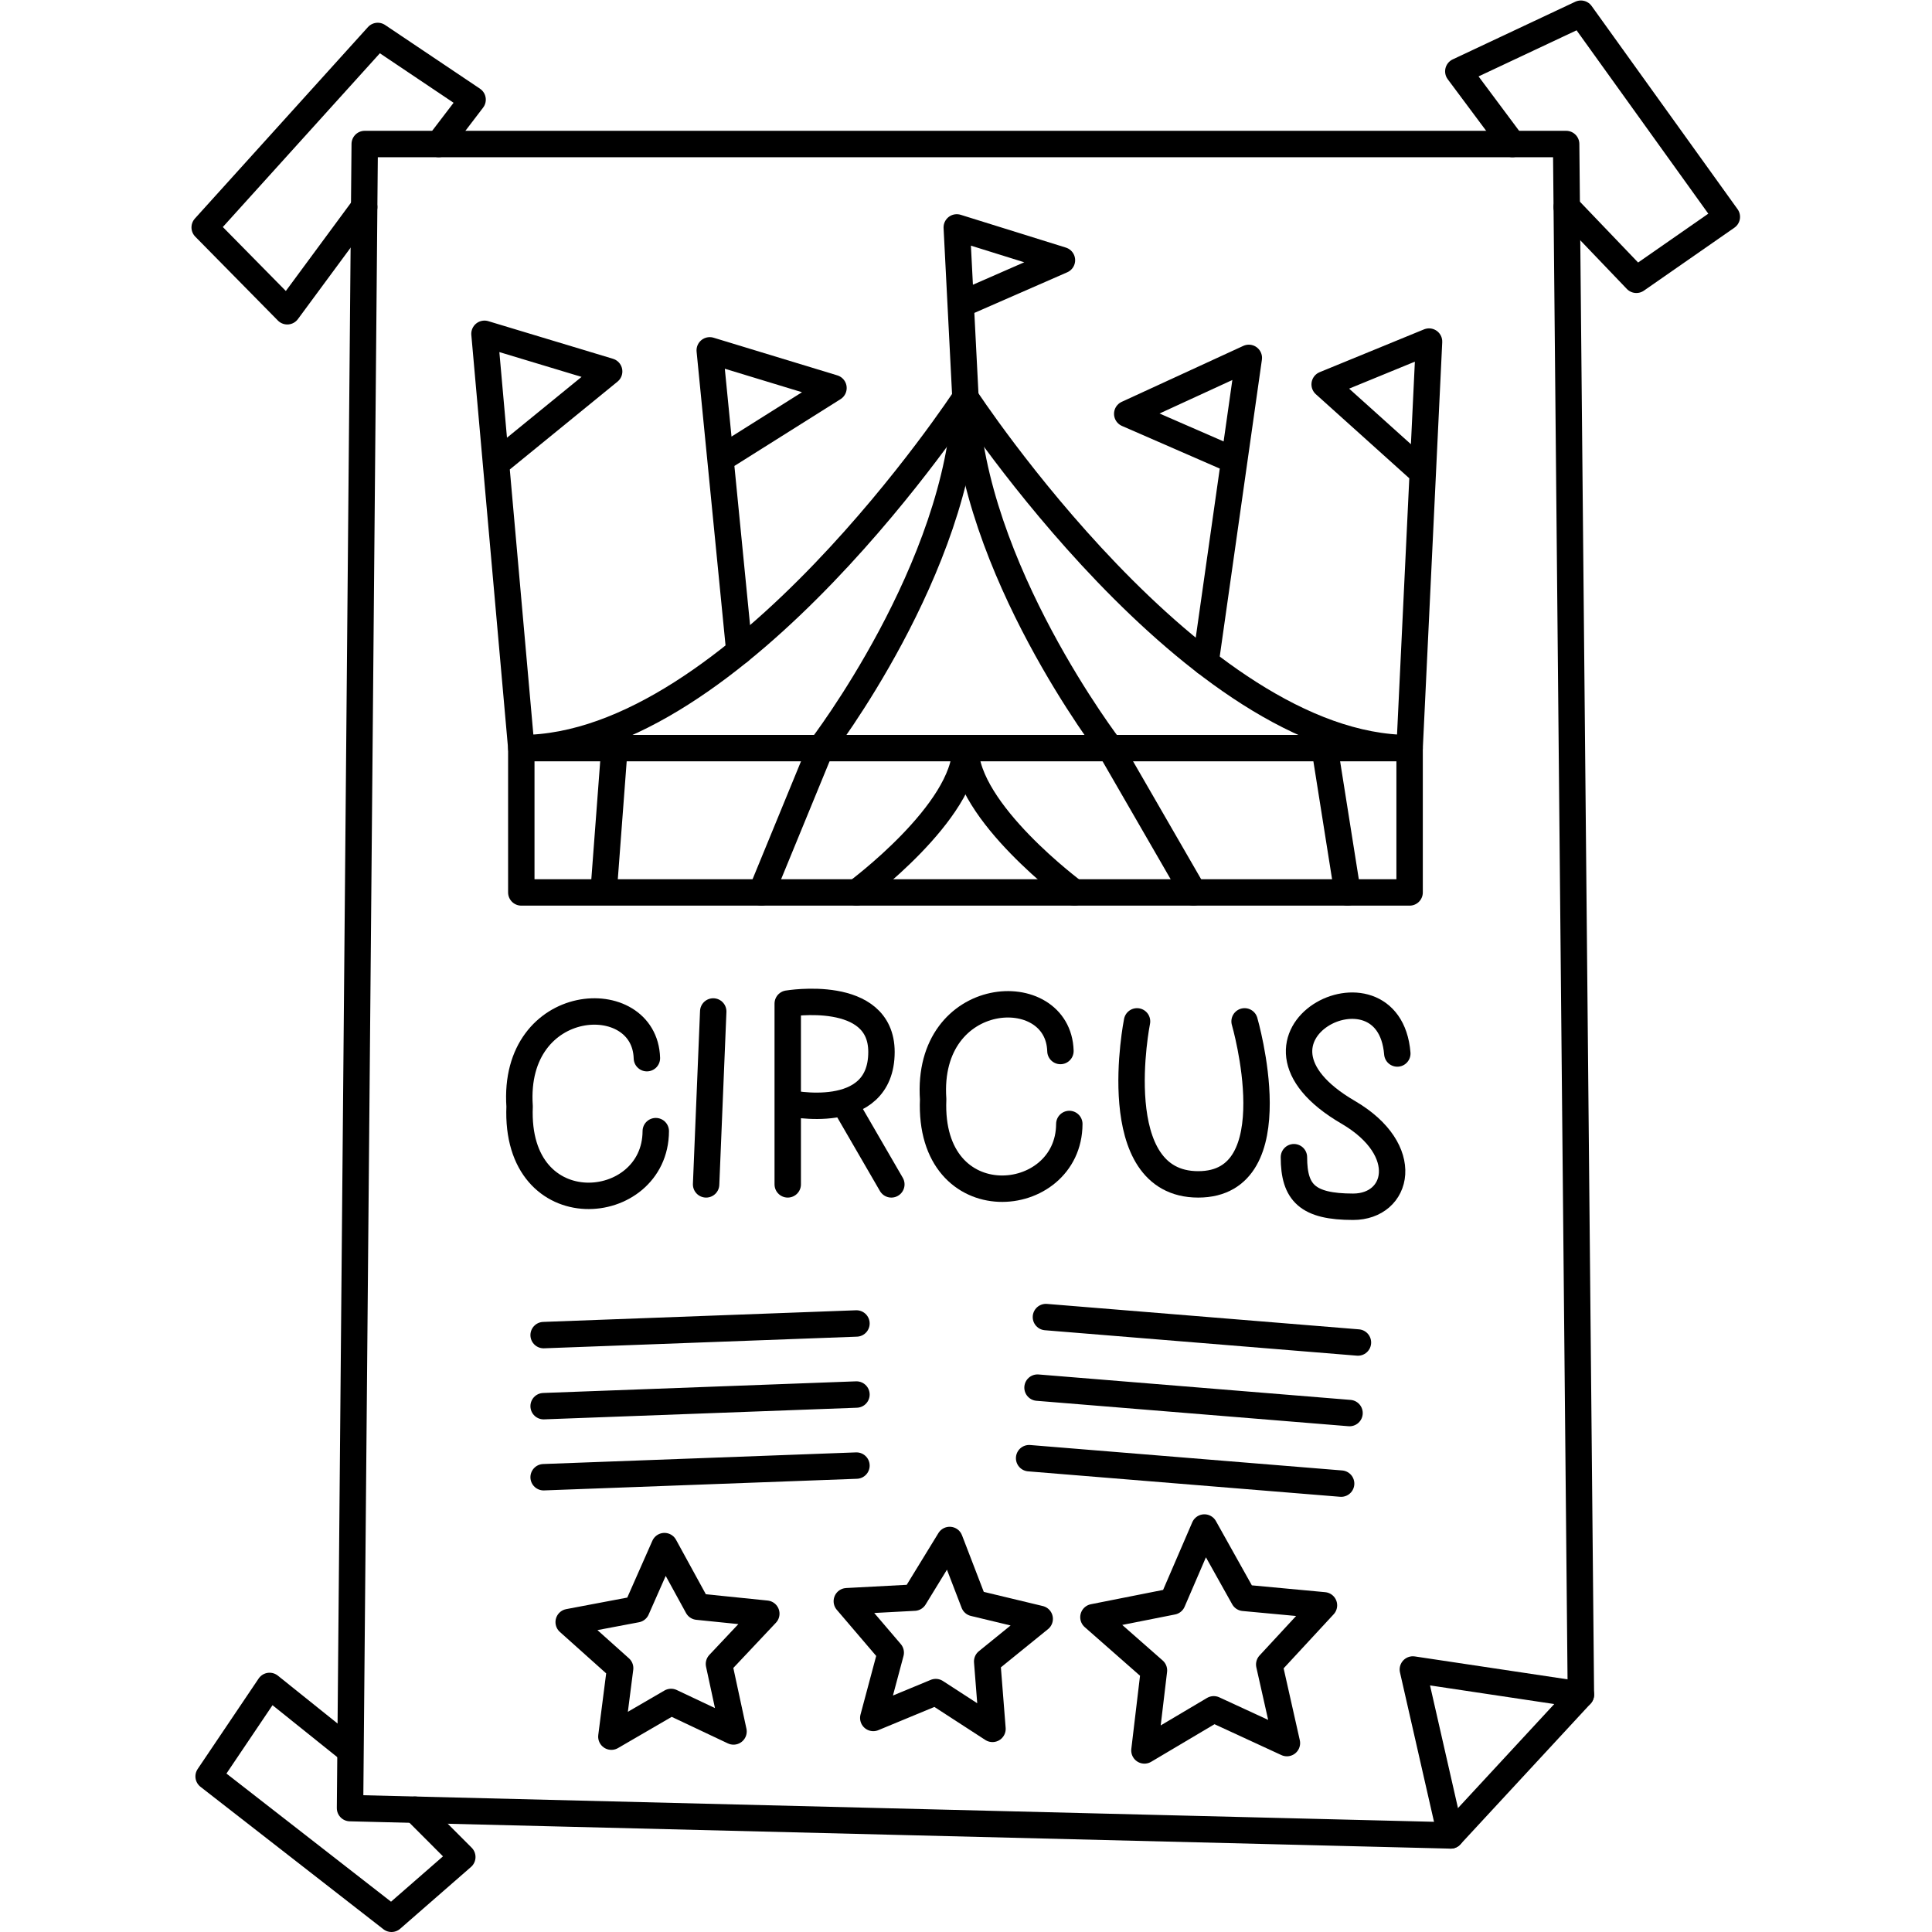 <?xml version="1.0" encoding="UTF-8" standalone="no"?>
<!-- Created with Inkscape (http://www.inkscape.org/) -->

<svg
   version="1.1"
   id="svg7557"
   xml:space="preserve"
   width="682.667"
   height="682.667"
   viewBox="0 0 682.667 682.667"
   xmlns="http://www.w3.org/2000/svg"
   xmlns:svg="http://www.w3.org/2000/svg"><defs
     id="defs7561"><clipPath
       clipPathUnits="userSpaceOnUse"
       id="clipPath7579"><path
         d="M 0,512 H 512 V 0 H 0 Z"
         id="path7577" /></clipPath></defs><g
     id="g7563"
     transform="matrix(1.333,0,0,-1.333,0,682.667)"><g
       id="g7565"
       transform="translate(96.68,473.955)"><path
         d="m 0,0 h 318.469 l 3.909,-411.049 -34.521,-37.305 -291.754,7.239 z"
         style="fill:none;stroke:#000000;stroke-width:7;stroke-linecap:round;stroke-linejoin:round;stroke-miterlimit:10;stroke-dasharray:none;stroke-opacity:1"
         id="path7567" /></g><g
       id="g7569"
       transform="translate(384.537,25.601)"><path
         d="M 0,0 -10.022,43.986 34.521,37.305"
         style="fill:none;stroke:#000000;stroke-width:7;stroke-linecap:round;stroke-linejoin:round;stroke-miterlimit:10;stroke-dasharray:none;stroke-opacity:1"
         id="path7571" /></g><g
       id="g7573"><g
         id="g7575"
         clip-path="url(#clipPath7579)"><g
           id="g7581"
           transform="translate(255.92,275.565)"><path
             d="M 0,0 H 117.734 V 38.253 C 60.811,38.253 0,131.154 0,131.154 c 0,0 -60.811,-92.901 -117.735,-92.901 V 0 Z"
             style="fill:none;stroke:#000000;stroke-width:7;stroke-linecap:round;stroke-linejoin:round;stroke-miterlimit:10;stroke-dasharray:none;stroke-opacity:1"
             id="path7583" /></g><g
           id="g7585"
           transform="translate(255.92,406.718)"><path
             d="m 0,0 c -1.645,-45.205 -38.371,-92.901 -38.371,-92.901 l -15.717,-38.253"
             style="fill:none;stroke:#000000;stroke-width:7;stroke-linecap:round;stroke-linejoin:round;stroke-miterlimit:10;stroke-dasharray:none;stroke-opacity:1"
             id="path7587" /></g><g
           id="g7589"
           transform="translate(227.027,275.565)"><path
             d="M 0,0 C 0,0 28.893,21.31 28.893,38.253"
             style="fill:none;stroke:#000000;stroke-width:7;stroke-linecap:round;stroke-linejoin:round;stroke-miterlimit:10;stroke-dasharray:none;stroke-opacity:1"
             id="path7591" /></g><g
           id="g7593"
           transform="translate(284.812,275.565)"><path
             d="M 0,0 C 0,0 -28.893,21.31 -28.893,38.253"
             style="fill:none;stroke:#000000;stroke-width:7;stroke-linecap:round;stroke-linejoin:round;stroke-miterlimit:10;stroke-dasharray:none;stroke-opacity:1"
             id="path7595" /></g><g
           id="g7597"
           transform="translate(162.873,313.817)"><path
             d="M 0,0 -2.8,-37.179"
             style="fill:none;stroke:#000000;stroke-width:7;stroke-linecap:round;stroke-linejoin:round;stroke-miterlimit:10;stroke-dasharray:none;stroke-opacity:1"
             id="path7599" /></g><g
           id="g7601"
           transform="translate(351.137,313.817)"><path
             d="M 0,0 6.065,-38.253"
             style="fill:none;stroke:#000000;stroke-width:7;stroke-linecap:round;stroke-linejoin:round;stroke-miterlimit:10;stroke-dasharray:none;stroke-opacity:1"
             id="path7603" /></g><g
           id="g7605"
           transform="translate(377.146,386.843)"><path
             d="M 0,0 -26.009,23.39 1.661,34.74 -3.491,-73.025 h -235.47 l -9.76,109.828 33.048,-9.974 -29.988,-24.453"
             style="fill:none;stroke:#000000;stroke-width:7;stroke-linecap:round;stroke-linejoin:round;stroke-miterlimit:10;stroke-dasharray:none;stroke-opacity:1"
             id="path7607" /></g><g
           id="g7609"
           transform="translate(254.659,431.416)"><path
             d="m 0,0 26.836,11.74 -27.879,8.692 2.304,-45.13 c 1.644,-45.205 38.37,-92.901 38.37,-92.901 l 22.087,-38.253"
             style="fill:none;stroke:#000000;stroke-width:7;stroke-linecap:round;stroke-linejoin:round;stroke-miterlimit:10;stroke-dasharray:none;stroke-opacity:1"
             id="path7611" /></g><g
           id="g7613"
           transform="translate(190.976,390.423)"><path
             d="M 0,0 29.961,18.854 -2.841,28.837 5.016,-50.932"
             style="fill:none;stroke:#000000;stroke-width:7;stroke-linecap:round;stroke-linejoin:round;stroke-miterlimit:10;stroke-dasharray:none;stroke-opacity:1"
             id="path7615" /></g><g
           id="g7617"
           transform="translate(327.171,390.067)"><path
             d="M 0,0 -28.367,12.364 3.863,27.196 -7.604,-53.514"
             style="fill:none;stroke:#000000;stroke-width:7;stroke-linecap:round;stroke-linejoin:round;stroke-miterlimit:10;stroke-dasharray:none;stroke-opacity:1"
             id="path7619" /></g><g
           id="g7621"
           transform="translate(189.061,244.011)"><path
             d="M 0,0 -1.888,-45.833"
             style="fill:none;stroke:#000000;stroke-width:7;stroke-linecap:round;stroke-linejoin:round;stroke-miterlimit:10;stroke-dasharray:none;stroke-opacity:1"
             id="path7623" /></g><g
           id="g7625"
           transform="translate(208.81,219.763)"><path
             d="M 0,0 C 0,0 24.848,-5.578 24.848,13.516 24.848,30.517 0,26.332 0,26.332 v -47.917"
             style="fill:none;stroke:#000000;stroke-width:7;stroke-linecap:round;stroke-linejoin:round;stroke-miterlimit:10;stroke-dasharray:none;stroke-opacity:1"
             id="path7627" /></g><g
           id="g7629"
           transform="translate(223.766,219.763)"><path
             d="M 0,0 12.508,-21.585"
             style="fill:none;stroke:#000000;stroke-width:7;stroke-linecap:round;stroke-linejoin:round;stroke-miterlimit:10;stroke-dasharray:none;stroke-opacity:1"
             id="path7631" /></g><g
           id="g7633"
           transform="translate(171.476,231.631)"><path
             d="M 0,0 C -0.546,19.049 -35.792,17.111 -33.74,-12.795 -35.104,-45.009 2.274,-41.563 2.354,-19.343"
             style="fill:none;stroke:#000000;stroke-width:7;stroke-linecap:round;stroke-linejoin:round;stroke-miterlimit:10;stroke-dasharray:none;stroke-opacity:1"
             id="path7635" /></g><g
           id="g7637"
           transform="translate(281.096,233.53)"><path
             d="M 0,0 C -0.546,19.049 -35.793,17.111 -33.74,-12.796 -35.104,-45.009 2.273,-41.563 2.354,-19.343"
             style="fill:none;stroke:#000000;stroke-width:7;stroke-linecap:round;stroke-linejoin:round;stroke-miterlimit:10;stroke-dasharray:none;stroke-opacity:1"
             id="path7639" /></g><g
           id="g7641"
           transform="translate(301.401,241.387)"><path
             d="M 0,0 C 0,0 -8.632,-43.209 16.217,-43.209 41.064,-43.209 28.51,0 28.51,0"
             style="fill:none;stroke:#000000;stroke-width:7;stroke-linecap:round;stroke-linejoin:round;stroke-miterlimit:10;stroke-dasharray:none;stroke-opacity:1"
             id="path7643" /></g><g
           id="g7645"
           transform="translate(370.394,232.871)"><path
             d="m 0,0 c -2.271,27.502 -47.728,4.644 -13.053,-15.57 17.268,-10.067 13.373,-25.056 1.341,-25.056 -12.031,0 -15.693,3.649 -15.693,13.137"
             style="fill:none;stroke:#000000;stroke-width:7;stroke-linecap:round;stroke-linejoin:round;stroke-miterlimit:10;stroke-dasharray:none;stroke-opacity:1"
             id="path7647" /></g><g
           id="g7649"
           transform="translate(144.103,158.222)"><path
             d="M 0,0 82.924,3.085"
             style="fill:none;stroke:#000000;stroke-width:7;stroke-linecap:round;stroke-linejoin:round;stroke-miterlimit:10;stroke-dasharray:none;stroke-opacity:1"
             id="path7651" /></g><g
           id="g7653"
           transform="translate(144.103,139.387)"><path
             d="M 0,0 82.924,3.084"
             style="fill:none;stroke:#000000;stroke-width:7;stroke-linecap:round;stroke-linejoin:round;stroke-miterlimit:10;stroke-dasharray:none;stroke-opacity:1"
             id="path7655" /></g><g
           id="g7657"
           transform="translate(144.103,120.552)"><path
             d="M 0,0 82.924,3.084"
             style="fill:none;stroke:#000000;stroke-width:7;stroke-linecap:round;stroke-linejoin:round;stroke-miterlimit:10;stroke-dasharray:none;stroke-opacity:1"
             id="path7659" /></g><g
           id="g7661"
           transform="translate(277.251,163.004)"><path
             d="M 0,0 82.706,-6.743"
             style="fill:none;stroke:#000000;stroke-width:7;stroke-linecap:round;stroke-linejoin:round;stroke-miterlimit:10;stroke-dasharray:none;stroke-opacity:1"
             id="path7663" /></g><g
           id="g7665"
           transform="translate(275.023,144.301)"><path
             d="M 0,0 82.707,-6.743"
             style="fill:none;stroke:#000000;stroke-width:7;stroke-linecap:round;stroke-linejoin:round;stroke-miterlimit:10;stroke-dasharray:none;stroke-opacity:1"
             id="path7667" /></g><g
           id="g7669"
           transform="translate(272.796,125.598)"><path
             d="M 0,0 82.707,-6.743"
             style="fill:none;stroke:#000000;stroke-width:7;stroke-linecap:round;stroke-linejoin:round;stroke-miterlimit:10;stroke-dasharray:none;stroke-opacity:1"
             id="path7671" /></g><g
           id="g7673"
           transform="translate(194.438,53.159)"><path
             d="m 0,0 -16.551,7.822 -15.827,-9.2 2.325,18.158 -13.64,12.209 17.987,3.4 7.396,16.746 L -9.518,33.078 8.694,31.219 -3.859,17.895 Z"
             style="fill:none;stroke:#000000;stroke-width:7;stroke-linecap:round;stroke-linejoin:round;stroke-miterlimit:10;stroke-dasharray:none;stroke-opacity:1"
             id="path7675" /></g><g
           id="g7677"
           transform="translate(263.085,53.844)"><path
             d="M 0,0 -15.039,9.752 -31.6,2.893 l 4.628,17.316 -11.641,13.63 17.899,0.95 9.365,15.284 6.435,-16.73 17.43,-4.184 L -1.407,17.87 Z"
             style="fill:none;stroke:#000000;stroke-width:7;stroke-linecap:round;stroke-linejoin:round;stroke-miterlimit:10;stroke-dasharray:none;stroke-opacity:1"
             id="path7679" /></g><g
           id="g7681"
           transform="translate(341.131,50.074)"><path
             d="m 0,0 -19.396,8.956 -18.373,-10.9 2.525,21.214 -16.044,14.105 20.955,4.155 8.458,19.618 L -11.449,38.502 9.822,36.521 -4.689,20.842 Z"
             style="fill:none;stroke:#000000;stroke-width:7;stroke-linecap:round;stroke-linejoin:round;stroke-miterlimit:10;stroke-dasharray:none;stroke-opacity:1"
             id="path7683" /></g><g
           id="g7685"
           transform="translate(96.532,457.242)"><path
             d="M 0,0 -20.381,-27.624 -42.276,-5.394 3.599,45.358 28.742,28.476 19.759,16.712"
             style="fill:none;stroke:#000000;stroke-width:7;stroke-linecap:round;stroke-linejoin:round;stroke-miterlimit:10;stroke-dasharray:none;stroke-opacity:1"
             id="path7687" /></g><g
           id="g7689"
           transform="translate(92.782,48.13)"><path
             d="m 0,0 -21.323,17.098 -16.16,-23.98 48.481,-37.748 18.767,16.375 -12.511,12.536"
             style="fill:none;stroke:#000000;stroke-width:7;stroke-linecap:round;stroke-linejoin:round;stroke-miterlimit:10;stroke-dasharray:none;stroke-opacity:1"
             id="path7691" /></g><g
           id="g7693"
           transform="translate(400.922,473.955)"><path
             d="M 0,0 -14.356,19.262 18.136,34.545 56.822,-19.314 32.842,-35.996 14.385,-16.709"
             style="fill:none;stroke:#000000;stroke-width:7;stroke-linecap:round;stroke-linejoin:round;stroke-miterlimit:10;stroke-dasharray:none;stroke-opacity:1"
             id="path7695" /></g></g></g></g></svg>
